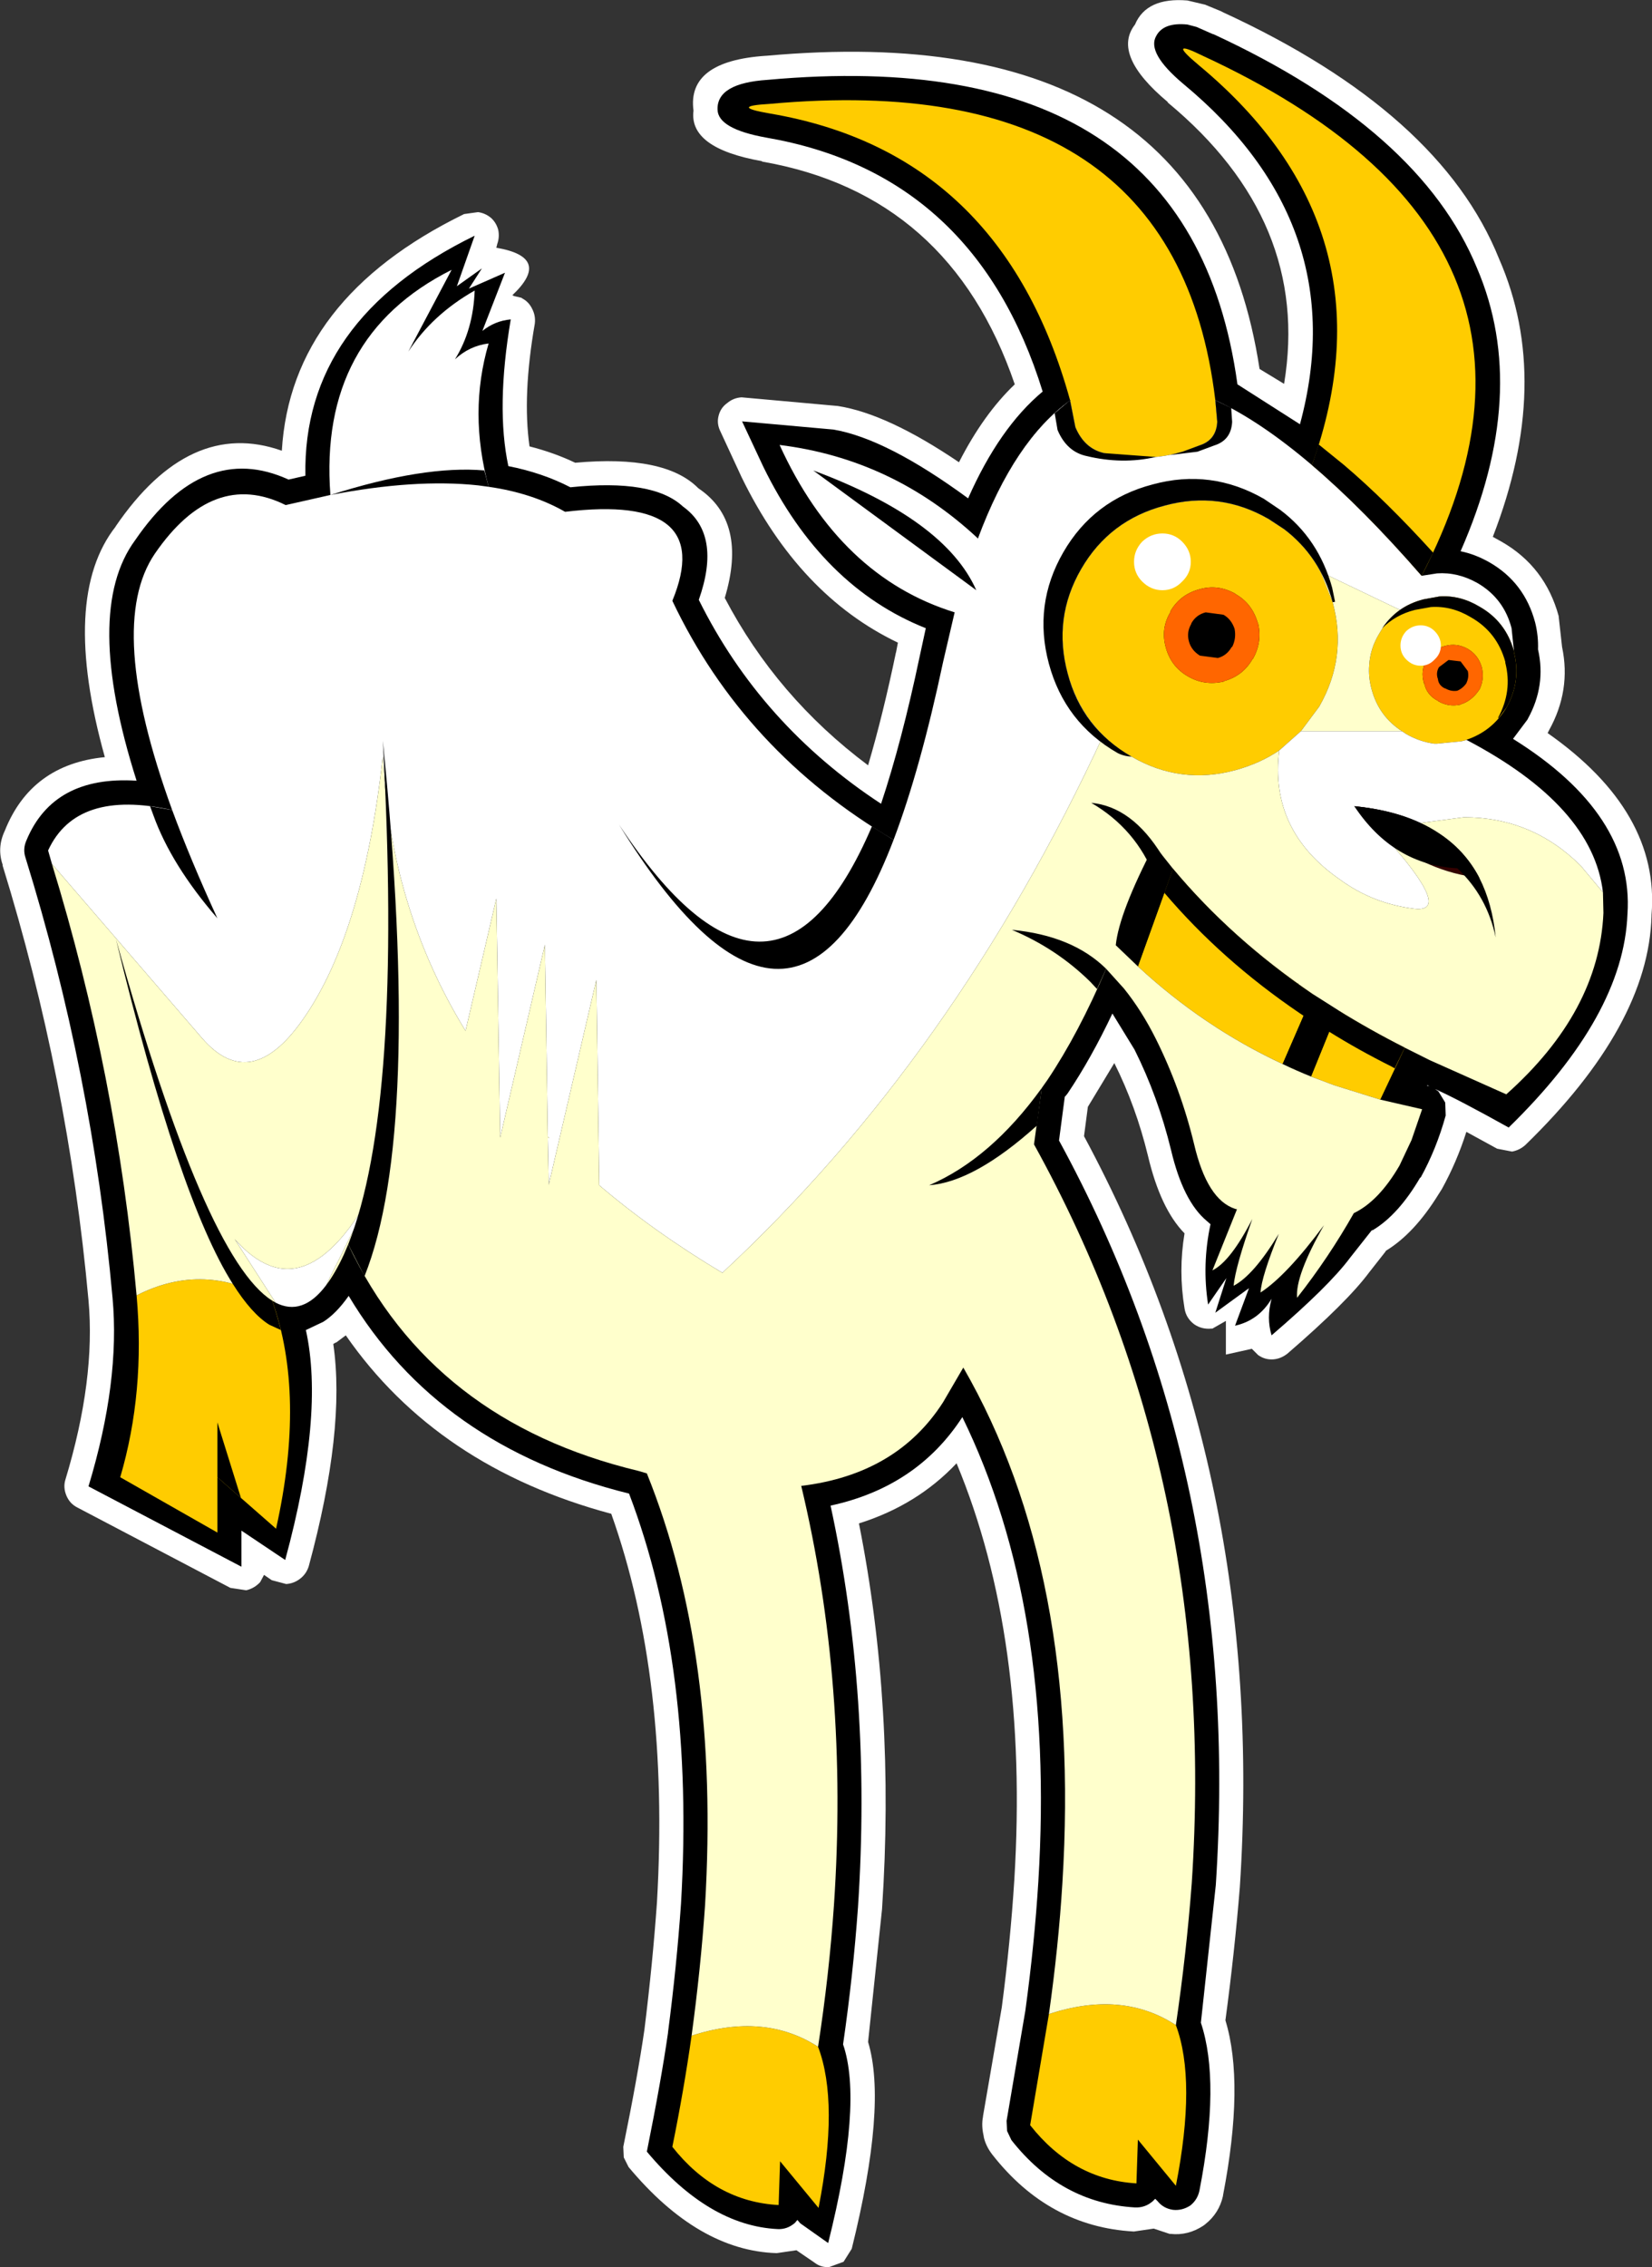 <?xml version="1.0" encoding="UTF-8" standalone="no"?>
<svg xmlns:xlink="http://www.w3.org/1999/xlink" height="235.65px" width="171.75px" xmlns="http://www.w3.org/2000/svg">
  <rect width="100%" height="100%" fill="#333333" stroke="none"/>
  <g transform="matrix(1.0, 0.0, 0.0, 1.0, 85.85, 117.25)">
    <path d="M-4.9 112.0 L-4.95 112.05 -5.0 112.15 -4.9 112.0 M-37.2 -84.75 L-37.25 -84.75 -37.25 -84.8 -37.25 -84.75 -37.2 -84.75 M36.45 110.0 L36.5 110.0 36.45 110.0 M39.5 -116.75 L39.35 -116.8 41.05 -116.1 41.35 -115.95 Q63.9 -105.55 70.0 -90.35 75.6 -77.55 69.35 -61.45 L70.25 -60.95 Q74.8 -58.35 76.2 -53.2 L76.2 -53.15 76.55 -50.0 Q77.5 -45.5 75.2 -41.35 L75.1 -41.15 75.05 -41.05 Q86.75 -32.85 85.85 -22.15 L85.85 -22.05 Q85.55 -10.7 72.75 1.75 72.15 2.3 71.35 2.45 L69.8 2.15 66.6 0.4 Q65.6 3.55 64.05 6.35 L63.7 6.9 Q61.2 10.95 58.25 12.75 L58.15 12.9 56.5 15.0 Q54.2 18.1 48.0 23.45 47.3 24.0 46.5 24.05 45.65 24.1 44.95 23.6 L44.3 22.95 41.6 23.55 41.6 20.05 40.2 20.85 40.1 20.85 Q39.1 20.95 38.3 20.4 37.45 19.75 37.3 18.75 36.65 14.85 37.3 10.95 34.8 8.4 33.5 2.9 32.25 -2.25 30.0 -6.75 L27.25 -2.2 26.85 0.85 Q45.85 36.15 43.05 78.9 42.5 85.7 41.55 92.75 43.55 99.3 41.3 110.95 L41.3 111.0 Q40.9 112.8 39.45 113.95 L39.25 114.1 Q37.65 115.15 35.85 114.95 L35.75 114.95 34.1 114.4 32.05 114.7 32.0 114.7 Q23.2 114.2 17.35 106.75 16.6 105.8 16.4 104.75 L16.45 104.9 Q16.15 103.75 16.35 102.75 L16.35 102.7 18.3 91.4 Q19.2 84.55 19.6 78.2 21.15 53.0 13.6 34.85 9.5 39.2 3.45 41.1 7.25 60.2 5.85 81.2 L4.4 95.0 Q6.4 101.6 2.7 116.5 L1.85 117.85 0.35 118.4 Q-0.5 118.45 -1.15 117.95 L-3.05 116.65 -5.1 116.95 Q-13.25 116.7 -20.5 108.0 L-21.0 107.0 -21.05 105.9 Q-19.55 98.55 -18.85 93.7 -18.0 86.85 -17.55 80.5 -16.2 57.25 -22.3 40.1 -40.4 35.25 -49.9 21.55 L-50.9 22.3 -50.95 22.3 -51.2 22.45 Q-49.9 31.35 -53.75 45.55 -54.0 46.35 -54.65 46.85 -55.3 47.35 -56.1 47.4 L-57.6 47.0 -58.4 46.45 -58.8 47.2 Q-59.4 47.85 -60.25 48.05 L-61.9 47.8 -77.8 39.45 Q-78.6 39.05 -78.95 38.2 -79.3 37.35 -79.05 36.55 -75.9 26.15 -76.65 17.9 -78.75 -5.2 -85.6 -27.35 L-85.55 -27.3 Q-86.2 -29.1 -85.35 -30.9 -82.6 -37.8 -74.95 -38.55 -79.6 -55.2 -73.8 -62.55 L-73.85 -62.5 Q-66.15 -73.8 -56.55 -70.4 -55.6 -86.2 -37.6 -95.0 L-36.15 -95.2 Q-35.4 -95.1 -34.8 -94.6 -34.25 -94.1 -34.05 -93.35 -33.9 -92.6 -34.15 -91.9 L-34.25 -91.5 Q-28.4 -90.5 -32.6 -86.55 L-32.45 -86.55 -32.5 -86.5 -31.65 -86.3 -31.5 -86.2 Q-30.85 -85.85 -30.5 -85.1 -30.15 -84.4 -30.25 -83.6 -31.55 -76.15 -30.8 -70.85 -28.25 -70.2 -26.05 -69.15 -16.7 -70.0 -13.25 -66.5 -8.1 -63.05 -10.5 -55.1 -5.1 -44.8 4.4 -37.7 5.95 -42.95 7.3 -49.45 L7.3 -49.4 7.5 -50.45 Q-2.75 -55.35 -8.75 -67.65 L-10.95 -72.4 Q-11.35 -73.2 -11.15 -74.0 -10.95 -74.85 -10.25 -75.35 -9.6 -75.9 -8.75 -75.95 L1.25 -75.05 Q6.4 -74.25 13.85 -69.2 16.4 -74.2 19.65 -77.3 12.9 -97.05 -6.6 -100.45 L-6.65 -100.5 Q-14.25 -101.85 -13.75 -105.75 -14.45 -110.9 -6.25 -111.45 L-6.2 -111.45 Q39.5 -115.6 45.1 -78.9 L47.65 -77.35 Q50.45 -94.25 35.55 -106.6 L35.55 -106.65 Q29.7 -111.55 32.15 -114.7 33.35 -117.55 37.6 -117.2 L39.5 -116.75" fill="#ffffff" fill-rule="evenodd" stroke="none"/>
    <path d="M37.15 -108.55 Q33.35 -111.75 34.35 -113.5 35.1 -114.95 37.6 -114.7 L38.55 -114.45 40.25 -113.7 40.3 -113.7 Q61.8 -103.75 67.7 -89.4 73.25 -76.45 66.0 -59.95 67.5 -59.65 69.0 -58.8 72.65 -56.7 73.75 -52.55 74.1 -51.15 74.05 -49.75 74.9 -46.0 73.0 -42.55 L72.95 -42.45 71.45 -40.45 Q84.05 -32.6 83.35 -22.25 82.95 -11.7 71.0 -0.05 65.8 -2.95 63.35 -4.05 L63.7 -3.8 64.4 -2.65 64.45 -1.3 Q63.5 2.15 61.85 5.15 L61.8 5.15 Q59.55 9.0 56.9 10.6 L56.75 10.65 54.5 13.5 Q52.3 16.45 46.35 21.55 45.8 19.75 46.35 17.75 45.0 20.0 42.55 20.55 L44.0 16.65 40.5 19.2 41.65 15.6 39.75 18.35 Q39.1 14.2 40.0 10.0 L39.6 9.65 Q37.15 7.6 35.9 2.3 34.55 -3.25 32.1 -8.15 L29.8 -11.9 Q27.6 -7.25 25.15 -3.6 L24.95 -3.35 24.85 -3.25 24.25 1.3 Q43.35 36.3 40.55 78.7 L39.0 93.0 Q41.05 99.15 38.85 110.45 38.65 111.4 37.9 112.0 37.05 112.55 36.1 112.45 35.1 112.3 34.5 111.55 L34.25 111.3 34.0 111.55 Q33.2 112.25 32.15 112.2 24.45 111.75 19.3 105.2 L18.85 104.25 18.8 103.2 20.75 91.75 Q21.7 84.8 22.1 78.35 23.85 49.8 14.2 30.05 9.5 37.3 0.5 39.25 4.8 59.1 3.35 81.0 2.85 88.0 1.8 95.25 3.9 101.35 0.25 115.9 L-2.65 113.85 -2.95 113.5 -3.2 113.8 Q-4.0 114.5 -5.0 114.45 -12.15 114.1 -18.6 106.4 -17.1 98.95 -16.4 94.05 L-16.4 94.0 Q-15.5 87.1 -15.05 80.65 -13.6 56.0 -20.45 38.0 -40.25 33.1 -49.6 17.45 -50.9 19.3 -52.25 20.15 L-54.05 21.0 Q-52.1 29.8 -56.2 44.9 L-60.75 41.85 -60.75 45.6 -76.65 37.25 Q-73.35 26.35 -74.15 17.65 -76.25 -5.7 -83.2 -28.1 -83.5 -29.0 -83.1 -29.9 -80.3 -36.65 -71.65 -36.1 -77.25 -53.7 -71.8 -61.1 -64.7 -71.45 -55.85 -67.4 L-54.1 -67.8 Q-54.4 -84.0 -36.5 -92.75 L-38.35 -87.5 -35.75 -89.35 -37.1 -87.25 -33.35 -88.9 -35.7 -82.85 Q-34.4 -83.9 -32.75 -84.05 -34.3 -74.9 -33.0 -68.8 -29.45 -68.1 -26.55 -66.6 -17.95 -67.5 -14.85 -64.6 -10.8 -61.7 -13.2 -54.9 -6.75 -41.9 5.75 -33.7 7.9 -40.15 9.75 -48.95 L10.4 -51.95 Q-0.4 -56.25 -6.5 -68.75 L-8.7 -73.45 0.8 -72.6 Q6.35 -71.65 14.8 -65.45 18.05 -72.8 22.55 -76.55 15.55 -99.2 -6.2 -102.95 -11.2 -103.85 -11.25 -105.85 -11.35 -108.6 -6.05 -108.95 37.9 -112.95 42.8 -77.3 L49.3 -73.15 Q54.9 -93.85 37.15 -108.55 M62.55 -4.45 L62.5 -4.4 62.75 -4.35 62.55 -4.45 M-41.0 -79.75 L-41.05 -79.8 -41.05 -79.7 -41.0 -79.75 M42.7 16.95 L42.7 16.9 42.7 16.95 M44.95 9.7 L44.9 9.8 44.95 9.7" fill="#000000" fill-rule="evenodd" stroke="none"/>
    <path d="M50.55 -68.9 Q59.3 -93.45 38.75 -110.5 35.35 -113.35 39.2 -111.45 80.15 -92.5 61.95 -57.4 55.9 -64.35 50.55 -68.9 M71.55 -49.45 Q72.3 -46.5 70.8 -43.75 69.3 -41.25 66.6 -40.35 L66.5 -40.3 66.1 -40.2 63.55 -39.95 63.25 -39.95 Q61.75 -40.15 60.35 -40.95 L59.9 -41.25 Q57.5 -42.8 56.75 -45.6 56.4 -46.9 56.5 -48.1 56.6 -49.85 57.55 -51.4 58.4 -52.9 59.7 -53.85 60.75 -54.6 62.15 -54.95 L63.8 -55.25 Q65.95 -55.4 67.95 -54.2 70.7 -52.65 71.55 -49.55 L71.55 -49.45 M60.2 -8.35 L57.65 -2.95 52.85 -4.45 50.45 -5.35 53.25 -12.25 Q56.55 -10.2 60.2 -8.35 M36.4 93.25 Q38.55 99.0 36.4 109.95 L32.45 105.15 32.3 109.7 Q25.7 109.3 21.25 103.65 L23.2 92.1 Q30.8 89.6 36.4 93.25 M-0.8 95.5 Q1.4 101.3 -0.75 112.25 L-4.75 107.4 -4.9 111.95 Q-11.45 111.6 -15.95 105.9 -14.75 100.0 -13.95 94.35 -6.4 91.9 -0.8 95.5 M-57.55 17.95 Q-54.05 27.75 -57.15 41.65 L-63.25 36.3 -63.25 42.05 -73.35 36.3 Q-70.75 27.45 -71.65 17.4 -64.6 13.8 -57.55 17.95 M25.4 -75.65 Q18.3 -101.35 -5.8 -105.45 -10.15 -106.2 -5.85 -106.45 36.35 -110.3 40.5 -75.65 L40.7 -73.4 Q40.6 -71.5 38.85 -70.95 34.2 -68.9 28.95 -70.15 26.9 -70.6 25.95 -72.85 L25.4 -75.65 M28.85 -40.8 Q26.2 -43.4 25.15 -47.25 23.6 -53.0 26.55 -58.1 29.5 -63.2 35.25 -64.7 40.95 -66.25 46.05 -63.3 L47.65 -62.25 Q50.05 -60.45 51.45 -57.8 L52.7 -54.65 Q54.25 -48.95 51.3 -43.8 L49.4 -41.25 47.15 -39.25 Q45.15 -37.9 42.6 -37.2 36.9 -35.65 31.8 -38.6 30.1 -39.55 28.85 -40.8 M42.55 -55.55 Q40.75 -56.55 38.85 -56.0 36.8 -55.45 35.8 -53.65 L35.85 -53.65 Q34.8 -51.95 35.35 -49.95 35.9 -47.95 37.65 -46.95 39.35 -45.95 41.35 -46.4 L41.4 -46.45 Q43.4 -47.0 44.4 -48.8 L44.4 -48.75 Q45.4 -50.5 44.95 -52.45 L44.9 -52.55 Q44.3 -54.55 42.6 -55.5 L42.55 -55.55 M64.35 -50.1 Q63.1 -49.8 62.45 -48.65 61.8 -47.5 62.2 -46.2 L62.2 -46.3 Q62.45 -45.0 63.65 -44.4 L63.7 -44.35 Q64.75 -43.75 65.95 -44.0 L66.05 -44.05 Q67.15 -44.4 67.9 -45.5 L67.95 -45.55 Q68.5 -46.65 68.2 -47.9 67.85 -49.15 66.75 -49.8 65.6 -50.45 64.35 -50.1 M32.45 -16.8 L36.1 -26.95 Q41.65 -20.3 49.1 -15.0 L49.15 -14.95 50.65 -13.9 47.5 -6.65 Q39.25 -10.5 32.45 -16.8" fill="#ffcc00" fill-rule="evenodd" stroke="none"/>
    <path d="M50.55 -68.9 Q55.9 -64.35 61.95 -57.4 L63.55 -57.65 Q65.7 -57.8 67.75 -56.65 70.5 -55.05 71.3 -51.95 L71.55 -49.55 71.55 -49.45 71.55 -49.55 Q70.7 -52.65 67.95 -54.2 65.95 -55.4 63.8 -55.25 L62.15 -54.95 Q60.75 -54.6 59.7 -53.85 L51.45 -57.8 Q50.05 -60.45 47.65 -62.25 L46.05 -63.3 Q40.95 -66.25 35.25 -64.7 29.5 -63.2 26.55 -58.1 23.6 -53.0 25.15 -47.25 26.2 -43.4 28.85 -40.8 13.4 -7.4 -10.75 15.05 -17.85 10.8 -23.55 5.95 L-23.85 -15.4 -28.8 5.9 -28.9 1.05 -28.75 1.05 -28.9 0.9 -29.2 -19.05 -33.85 1.0 -34.25 -23.85 -37.45 -10.1 Q-45.3 -22.9 -46.05 -38.6 -48.1 -20.2 -54.35 -11.3 -59.8 -3.5 -64.85 -9.35 L-80.45 -27.45 -80.85 -28.85 Q-77.9 -35.25 -67.95 -33.05 -74.9 -52.15 -69.75 -59.7 -63.7 -68.5 -56.15 -64.75 L-51.5 -65.8 Q-52.75 -82.25 -38.9 -89.2 L-43.4 -80.7 Q-40.9 -84.55 -36.5 -87.05 -36.65 -82.95 -38.55 -79.9 -37.05 -81.3 -35.05 -81.55 -37.15 -74.4 -35.05 -66.65 -30.5 -66.0 -27.1 -64.05 -11.35 -65.95 -15.95 -54.8 -8.5 -39.1 7.05 -29.95 9.85 -37.35 12.2 -48.45 L13.4 -53.6 Q1.45 -57.3 -4.8 -71.0 6.95 -69.55 15.8 -61.3 19.6 -71.5 25.4 -75.65 L25.95 -72.85 Q26.9 -70.6 28.95 -70.15 34.2 -68.9 38.85 -70.95 40.6 -71.5 40.7 -73.4 L40.5 -75.65 Q45.15 -73.5 50.55 -68.9 M66.6 -40.35 Q79.75 -33.45 80.8 -24.5 L78.5 -27.25 Q73.45 -32.3 66.35 -32.3 L61.8 -31.7 Q58.9 -33.05 54.95 -33.45 L58.15 -30.25 Q65.35 -22.25 61.1 -22.8 56.85 -23.35 53.5 -25.8 46.1 -30.9 47.15 -39.25 L49.4 -41.25 59.9 -41.25 60.35 -40.95 Q61.75 -40.15 63.25 -39.95 L63.55 -39.95 66.1 -40.2 66.5 -40.3 66.6 -40.35 M-51.95 16.35 Q-54.4 19.6 -57.2 18.15 L-61.45 11.55 Q-54.1 19.85 -46.75 5.9 L-51.95 16.35 M49.1 -15.0 L49.15 -15.1 49.15 -14.95 49.1 -15.0" fill="#ffffff" fill-rule="evenodd" stroke="none"/>
    <path d="M61.8 -31.7 Q65.95 -29.8 67.95 -26.0 62.5 -26.65 58.15 -30.25 L54.95 -33.45 Q58.9 -33.05 61.8 -31.7" fill="#330000" fill-rule="evenodd" stroke="none"/>
    <path d="M42.5 -51.9 Q42.7 -50.9 42.25 -50.0 L42.2 -50.0 Q41.7 -49.1 40.75 -48.85 L40.8 -48.85 38.9 -49.1 Q38.0 -49.65 37.75 -50.6 37.5 -51.55 38.0 -52.4 L38.0 -52.45 Q38.5 -53.35 39.5 -53.6 L41.35 -53.35 Q42.15 -52.9 42.5 -51.9 M32.45 -16.8 L30.15 -19.0 Q30.5 -22.4 34.15 -29.4 L36.1 -26.95 32.45 -16.8 M50.65 -13.9 L53.25 -12.25 50.45 -5.35 Q48.95 -5.95 47.5 -6.65 L50.65 -13.9 M66.75 -47.5 Q66.9 -46.85 66.6 -46.25 L66.65 -46.3 Q66.25 -45.7 65.65 -45.45 65.0 -45.35 64.4 -45.7 L64.35 -45.7 Q63.75 -46.0 63.65 -46.6 L63.65 -46.65 Q63.4 -47.3 63.75 -47.9 L64.75 -48.65 66.0 -48.5 66.75 -47.5" fill="#000000" fill-rule="evenodd" stroke="none"/>
    <path d="M42.55 -55.55 L42.6 -55.5 Q44.3 -54.55 44.9 -52.55 L44.95 -52.45 Q45.4 -50.5 44.4 -48.75 L44.4 -48.8 Q43.4 -47.0 41.4 -46.45 L41.35 -46.4 Q39.35 -45.95 37.65 -46.95 35.9 -47.95 35.35 -49.95 34.8 -51.95 35.85 -53.65 L35.8 -53.65 Q36.8 -55.45 38.85 -56.0 40.75 -56.55 42.55 -55.55 M42.5 -51.9 Q42.15 -52.9 41.35 -53.35 L39.5 -53.6 Q38.5 -53.35 38.0 -52.45 L38.0 -52.4 Q37.5 -51.55 37.75 -50.6 38.0 -49.65 38.9 -49.1 L40.8 -48.85 40.75 -48.85 Q41.7 -49.1 42.2 -50.0 L42.25 -50.0 Q42.7 -50.9 42.5 -51.9 M64.35 -50.1 Q65.6 -50.45 66.75 -49.8 67.85 -49.15 68.2 -47.9 68.5 -46.65 67.95 -45.55 L67.9 -45.5 Q67.15 -44.4 66.05 -44.05 L65.95 -44.0 Q64.75 -43.75 63.7 -44.35 L63.65 -44.4 Q62.45 -45.0 62.2 -46.3 L62.2 -46.2 Q61.8 -47.5 62.45 -48.65 63.1 -49.8 64.35 -50.1 M66.75 -47.5 L66.0 -48.5 64.75 -48.65 63.75 -47.9 Q63.4 -47.3 63.65 -46.65 L63.65 -46.6 Q63.75 -46.0 64.35 -45.7 L64.4 -45.7 Q65.0 -45.35 65.65 -45.45 66.25 -45.7 66.65 -46.3 L66.6 -46.25 Q66.9 -46.85 66.75 -47.5" fill="#ff6600" fill-rule="evenodd" stroke="none"/>
    <path d="M80.8 -24.5 L80.85 -22.35 Q80.4 -12.1 70.75 -3.5 L62.8 -7.05 60.2 -8.35 Q56.55 -10.2 53.25 -12.25 L50.65 -13.9 49.15 -14.95 49.15 -15.1 49.1 -15.0 Q41.65 -20.3 36.1 -26.95 L34.15 -29.4 Q30.5 -22.4 30.15 -19.0 L32.45 -16.8 Q39.25 -10.5 47.5 -6.65 48.95 -5.95 50.45 -5.35 L52.85 -4.45 57.65 -2.95 62.0 -1.95 60.9 1.25 59.65 3.9 Q57.5 7.6 54.9 8.85 52.3 13.45 49.0 17.65 48.8 15.35 51.8 10.1 47.9 15.35 45.2 17.1 45.3 15.45 47.1 11.0 44.5 15.3 42.4 16.4 42.6 14.4 44.35 9.45 42.1 13.85 40.2 14.8 L42.75 8.45 42.55 8.4 Q39.65 7.45 38.3 1.7 36.9 -4.1 34.3 -9.3 32.85 -12.2 31.0 -14.5 L29.15 -16.55 Q26.3 -9.85 23.05 -5.0 L22.45 -4.15 21.65 1.7 Q40.85 36.4 38.05 78.5 37.5 85.75 36.4 93.25 30.8 89.6 23.2 92.1 24.2 85.05 24.6 78.5 26.6 46.25 14.3 24.9 L12.2 28.5 Q7.4 36.0 -2.55 37.2 2.4 57.9 0.85 80.8 0.35 88.05 -0.8 95.5 -6.4 91.9 -13.95 94.35 -13.0 87.35 -12.55 80.8 -11.0 54.75 -18.6 35.9 L-19.45 35.65 Q-40.95 30.5 -49.65 12.1 L-50.1 13.15 Q-51.0 15.1 -51.95 16.35 L-46.75 5.9 Q-54.1 19.85 -61.45 11.55 L-57.2 18.15 -57.55 17.95 Q-64.6 13.8 -71.65 17.4 -73.7 -5.45 -80.45 -27.45 L-64.85 -9.35 Q-59.8 -3.5 -54.35 -11.3 -48.1 -20.2 -46.05 -38.6 -45.3 -22.9 -37.45 -10.1 L-34.25 -23.85 -33.85 1.0 -29.2 -19.05 -28.9 0.9 -28.75 1.05 -28.9 1.05 -28.8 5.9 -23.85 -15.4 -23.55 5.95 Q-17.85 10.8 -10.75 15.05 13.4 -7.4 28.85 -40.8 30.1 -39.55 31.8 -38.6 36.9 -35.65 42.6 -37.2 45.15 -37.9 47.15 -39.25 46.1 -30.9 53.5 -25.8 56.85 -23.35 61.1 -22.8 65.35 -22.25 58.15 -30.25 62.5 -26.65 67.95 -26.0 65.95 -29.8 61.8 -31.7 L66.35 -32.3 Q73.45 -32.3 78.5 -27.25 L80.8 -24.5 M49.4 -41.25 L51.3 -43.8 Q54.25 -48.95 52.7 -54.65 L51.45 -57.8 59.7 -53.85 Q58.4 -52.9 57.55 -51.4 56.6 -49.85 56.5 -48.1 56.4 -46.9 56.75 -45.6 57.5 -42.8 59.9 -41.25 L49.4 -41.25" fill="#ffffcc" fill-rule="evenodd" stroke="none"/>
    <path d="M15.8 -61.3 Q19.6 -71.5 25.4 -75.65" fill="none" stroke="#000000" stroke-linecap="round" stroke-linejoin="round" stroke-width="0.05"/>
    <path d="M45.55 -65.4 L47.25 -64.25 Q51.25 -61.25 52.65 -56.15 L52.95 -54.7 52.7 -54.65 Q51.4 -59.4 47.65 -62.25 L46.05 -63.3 Q40.95 -66.25 35.25 -64.7 29.5 -63.2 26.55 -58.1 23.6 -53.0 25.15 -47.25 26.65 -41.55 31.8 -38.6 30.95 -38.65 30.3 -39.0 24.85 -42.15 23.2 -48.25 21.55 -54.4 24.7 -59.85 27.85 -65.3 34.0 -66.9 40.05 -68.55 45.55 -65.4 M51.25 -71.05 L53.9 -68.9 Q58.25 -65.2 63.15 -59.8 L61.95 -57.4 Q55.9 -64.35 50.55 -68.9 L51.25 -71.05 M61.25 -53.85 Q59.25 -53.35 57.85 -51.95 59.4 -54.25 62.15 -54.95 L63.8 -55.25 Q65.95 -55.4 67.95 -54.2 70.7 -52.65 71.55 -49.55 L71.55 -49.45 Q72.3 -46.5 70.8 -43.75 L69.95 -42.6 69.9 -42.65 Q71.4 -45.4 70.65 -48.35 L70.65 -48.45 Q69.8 -51.55 67.05 -53.1 65.05 -54.3 62.9 -54.15 L61.25 -53.85 M23.8 -74.3 L25.4 -75.65 25.95 -72.85 Q26.9 -70.6 28.95 -70.15 L34.3 -69.75 Q30.85 -68.95 27.1 -69.85 25.05 -70.3 24.1 -72.55 L23.8 -74.3 M42.15 -74.85 L42.25 -73.4 Q42.15 -71.5 40.4 -70.95 L38.65 -70.3 35.8 -69.95 37.1 -70.3 38.85 -70.95 Q40.6 -71.5 40.7 -73.4 L40.5 -75.65 42.15 -74.85 M34.2 -26.1 Q32.25 -31.1 27.6 -33.8 31.85 -33.4 34.95 -28.35 L34.2 -26.1 M7.05 -29.95 Q-3.5 -2.35 -21.5 -31.55 -5.5 -7.3 4.8 -31.35 L7.05 -29.95 M21.95 -0.25 Q15.45 5.6 10.75 5.95 17.15 3.2 22.45 -4.15 L21.95 -0.25 M27.5 -15.2 Q24.0 -18.65 19.35 -20.6 25.65 -20.0 29.15 -16.55 L28.2 -14.45 27.5 -15.2 M36.1 -26.95 Q42.2 -19.65 50.65 -13.9 L53.25 -12.25 Q56.55 -10.2 60.2 -8.35 L59.15 -6.2 58.8 -6.4 Q55.4 -8.1 52.35 -10.0 L51.85 -10.3 49.7 -11.65 49.25 -11.95 Q41.15 -17.45 35.2 -24.45 L36.1 -26.95 M67.95 -26.0 Q69.3 -23.35 69.65 -19.8 68.75 -24.1 65.65 -27.0 59.0 -27.35 54.95 -33.45 60.25 -32.95 63.65 -30.7 66.45 -28.9 67.95 -26.0 M-35.05 -66.65 L-36.15 -66.8 Q-42.7 -67.5 -51.5 -65.8 -41.75 -68.9 -35.5 -68.35 L-35.05 -66.65 M-69.9 -32.5 L-70.25 -33.45 -67.95 -33.05 Q-66.05 -27.9 -63.25 -21.8 -68.05 -27.35 -69.9 -32.5 M-63.25 30.6 L-60.8 38.45 -63.25 36.3 -63.25 30.6 M-49.65 12.1 Q-43.95 -2.2 -46.05 -40.25 -41.95 0.35 -47.95 15.4 L-49.65 12.1 M-57.85 20.45 Q-59.7 19.3 -61.65 16.2 -67.25 7.4 -73.8 -19.65 -64.55 13.55 -57.55 17.95 -57.05 19.4 -56.65 21.0 L-57.85 20.45 M15.65 -55.9 L-1.3 -68.35 Q12.4 -63.25 15.65 -55.9" fill="#000000" fill-rule="evenodd" stroke="none"/>
    <path d="M37.05 -56.8 Q36.2 -55.9 35.0 -55.9 33.8 -55.9 32.9 -56.8 32.05 -57.65 32.05 -58.85 32.05 -60.05 32.9 -60.95 33.8 -61.8 35.0 -61.8 36.2 -61.8 37.05 -60.95 37.95 -60.05 37.95 -58.85 37.95 -57.65 37.05 -56.8" fill="#ffffff" fill-rule="evenodd" stroke="none"/>
    <path d="M63.3 -48.7 Q62.7 -48.05 61.85 -48.05 61.0 -48.05 60.35 -48.7 59.75 -49.3 59.75 -50.15 59.75 -51.0 60.35 -51.65 61.0 -52.25 61.85 -52.25 62.7 -52.25 63.3 -51.65 63.95 -51.0 63.95 -50.15 63.95 -49.3 63.3 -48.7" fill="#ffffff" fill-rule="evenodd" stroke="none"/>
  </g>
</svg>
